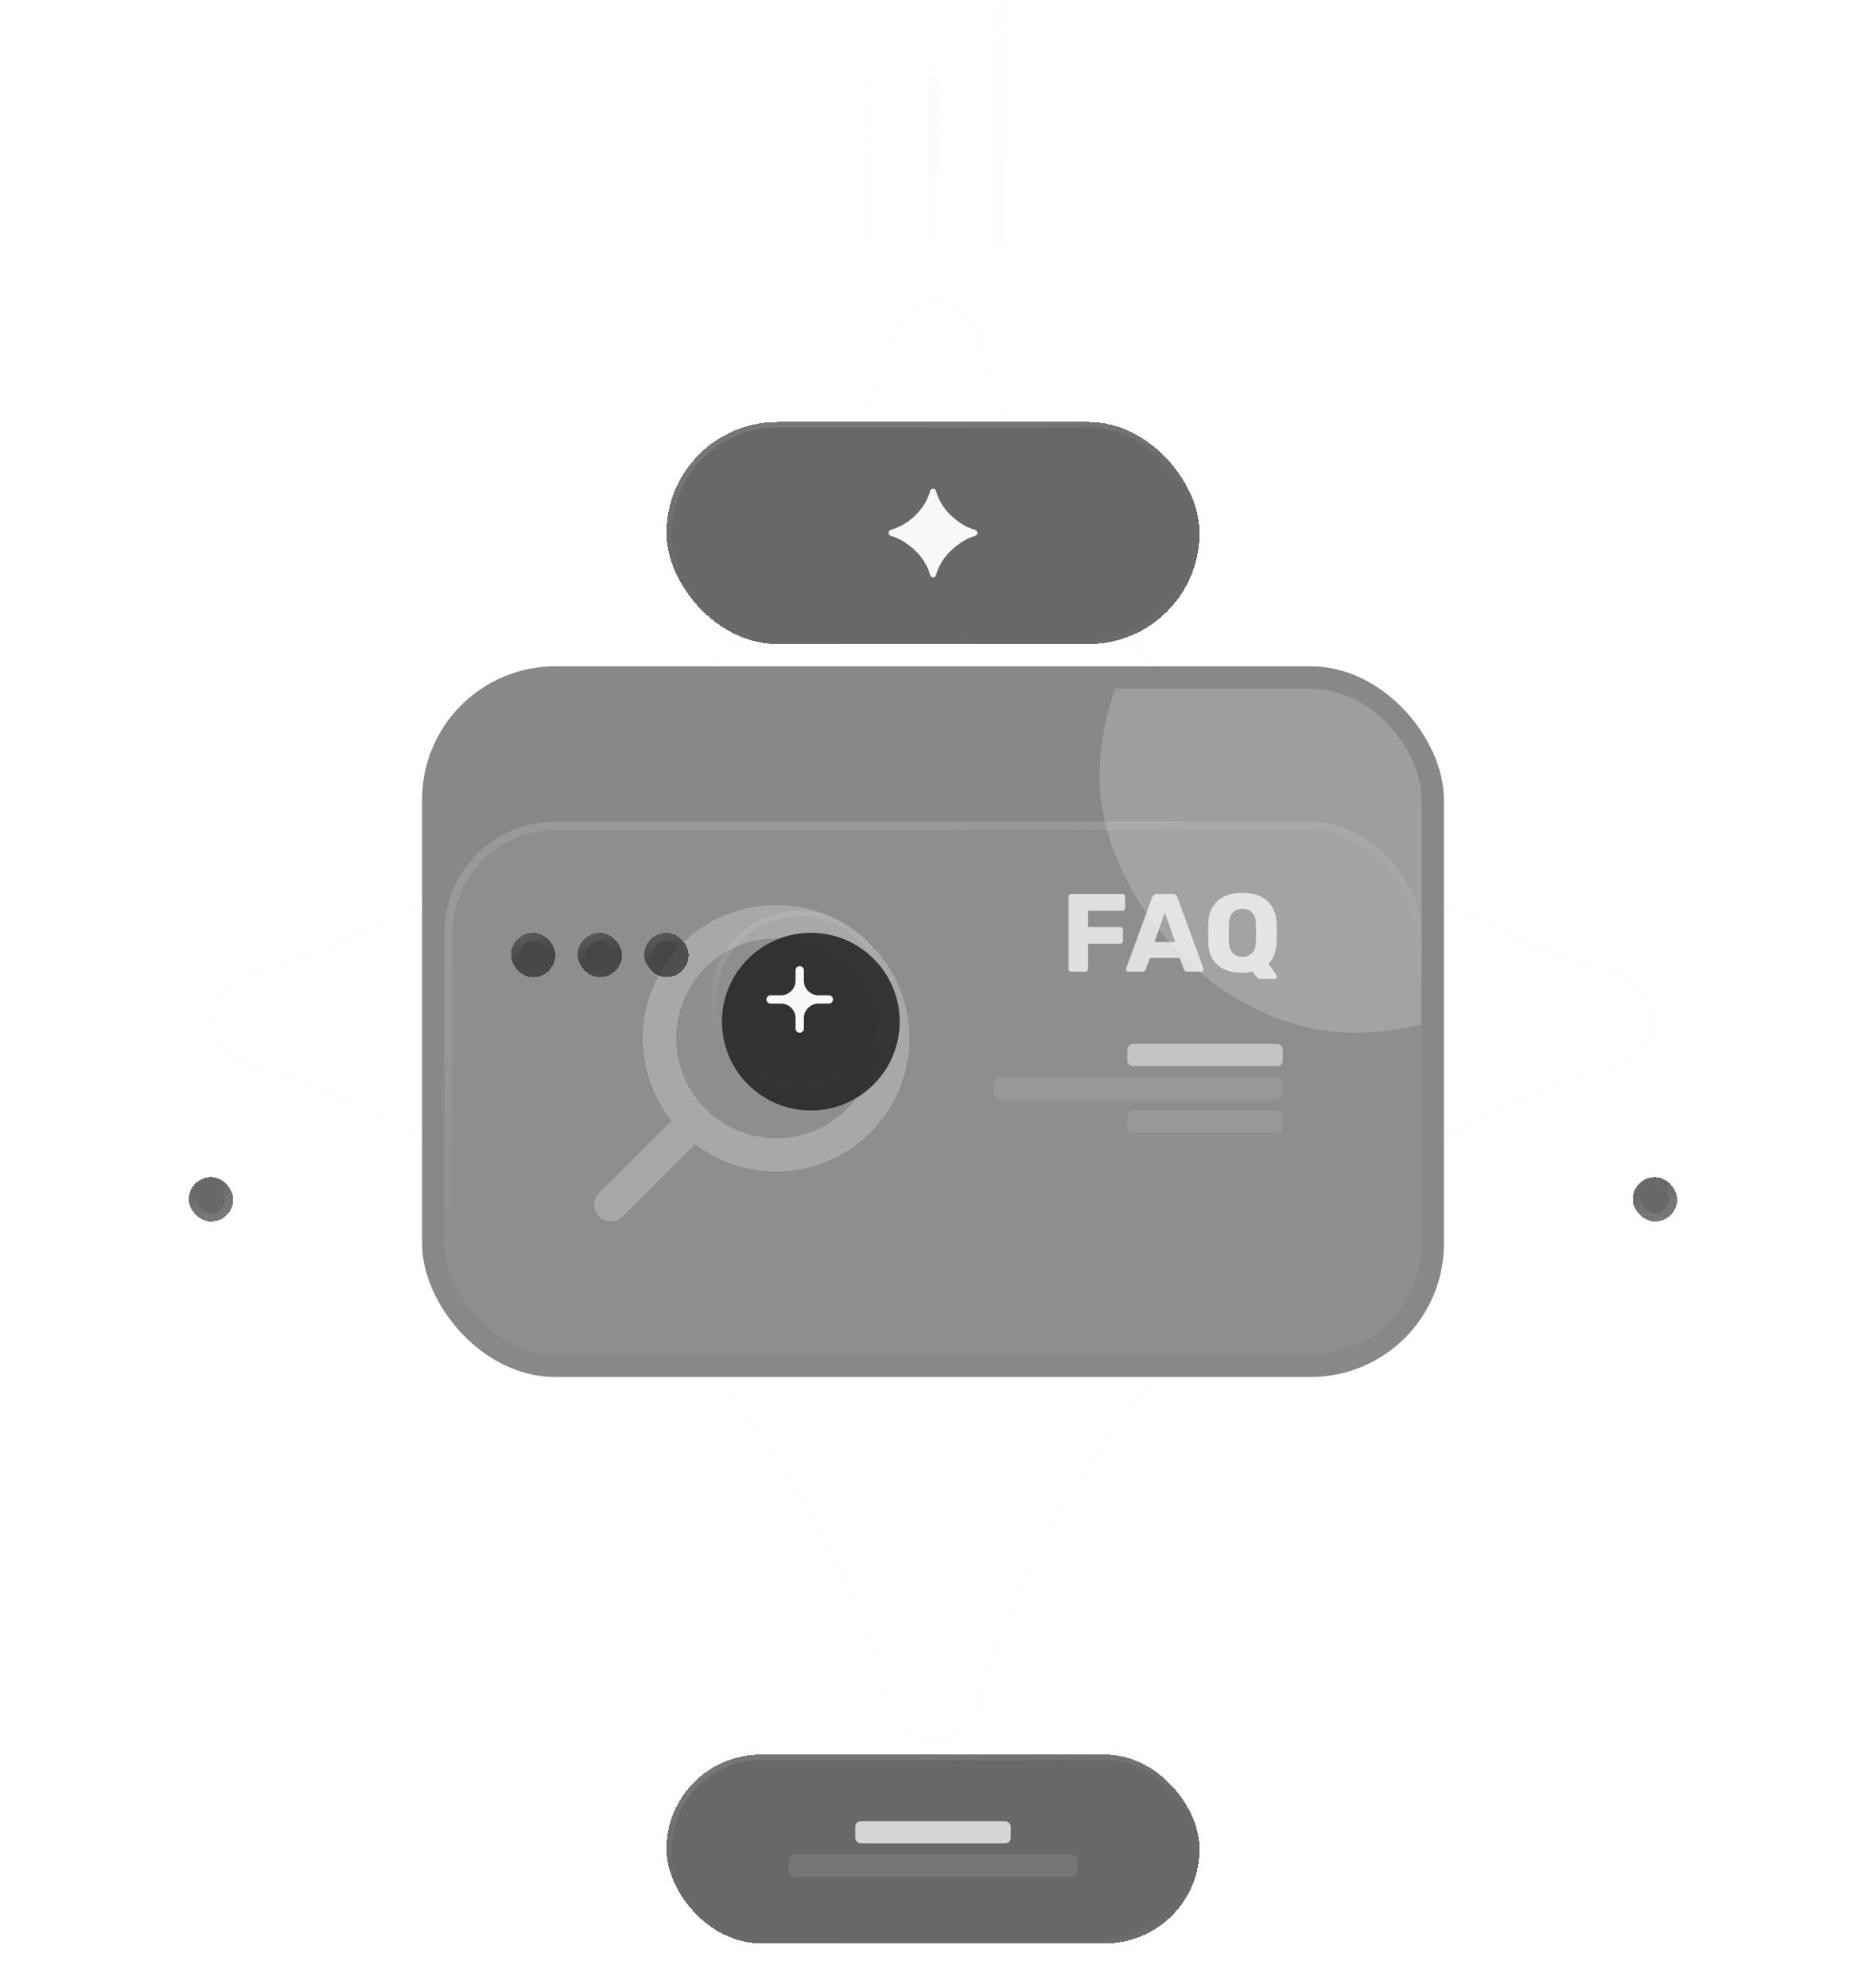 <?xml version="1.0" encoding="utf-8"?>
<svg xmlns="http://www.w3.org/2000/svg" fill="none" height="358" viewBox="0 0 336 358" width="336">
<path d="M93.467 151.911L93.468 151.91C111.346 139.464 126.285 124.525 138.282 107.096L138.283 107.095C148.891 91.575 156.183 76.212 160.146 61.006C161.127 57.242 164.434 54.5 168.287 54.5C172.183 54.5 175.514 57.302 176.472 61.12C178.76 70.238 182.334 79.564 187.19 89.097L187.191 89.1C193.306 100.875 201.115 112.192 210.619 123.053L210.619 123.053L210.626 123.061C220.354 133.695 231.215 143.31 243.204 151.906L243.206 151.908C258.877 163.017 274.819 170.829 291.033 175.335C294.795 176.38 297.5 179.722 297.5 183.594C297.5 187.522 294.713 190.896 290.885 191.946C280.6 194.765 270.023 199.31 259.157 205.572L259.154 205.574C246.031 213.266 233.815 222.428 222.503 233.06C211.191 243.468 201.908 254.448 194.659 266L194.659 266C185.668 280.349 179.577 293.985 176.403 306.911C175.472 310.699 172.185 313.5 168.33 313.5C164.481 313.5 161.199 310.709 160.256 306.932C157.075 294.19 150.991 280.658 142.018 266.34C131.372 249.124 116.204 233.17 96.53 218.47C79.412 205.533 62.278 196.698 45.128 191.982L44.996 192.464L45.128 191.982C41.283 190.925 38.5 187.523 38.5 183.571C38.5 179.696 41.176 176.337 44.929 175.265C61.73 170.468 77.909 162.682 93.467 151.911Z" opacity="0.1" stroke="#F8F8F8"/>
<g filter="url(#filter0_bdi_13_119324)">
<rect fill="#282828" fill-opacity="0.7" height="8" rx="4" shape-rendering="crispEdges" style="mix-blend-mode:luminosity" transform="rotate(180 42 188)" width="8" x="42" y="188"/>
<rect height="6.5" rx="3.25" shape-rendering="crispEdges" stroke="url(#paint0_linear_13_119324)" stroke-opacity="0.25" stroke-width="1.5" transform="rotate(180 41.25 187.25)" width="6.5" x="41.25" y="187.25"/>
</g>
<g filter="url(#filter1_bdi_13_119324)">
<rect fill="#282828" fill-opacity="0.7" height="8" rx="4" shape-rendering="crispEdges" style="mix-blend-mode:luminosity" transform="rotate(180 302 188)" width="8" x="302" y="188"/>
<rect height="6.5" rx="3.25" shape-rendering="crispEdges" stroke="url(#paint1_linear_13_119324)" stroke-opacity="0.25" stroke-width="1.5" transform="rotate(180 301.25 187.25)" width="6.5" x="301.25" y="187.25"/>
</g>
<rect fill="#121212" fill-opacity="0.5" height="128" rx="24" style="mix-blend-mode:luminosity" width="184" x="76" y="120"/>
<g clip-path="url(#clip0_13_119324)">
<g filter="url(#filter2_bd_13_119324)">
<rect fill="#F8F8F8" fill-opacity="0.05" height="120" rx="20" shape-rendering="crispEdges" style="mix-blend-mode:luminosity" width="176" x="80" y="124"/>
<rect height="118.5" rx="19.25" shape-rendering="crispEdges" stroke="url(#paint2_linear_13_119324)" stroke-opacity="0.25" stroke-width="1.5" width="174.5" x="80.75" y="124.75"/>
</g>
<g filter="url(#filter3_f_13_119324)">
<rect fill="#F8F8F8" fill-opacity="0.2" height="92" rx="46" width="92" x="198" y="94"/>
</g>
<path d="M192.9 175C192.753 175 192.633 174.953 192.54 174.86C192.447 174.753 192.4 174.633 192.4 174.5V161.5C192.4 161.353 192.447 161.233 192.54 161.14C192.633 161.047 192.753 161 192.9 161H202.1C202.247 161 202.367 161.047 202.46 161.14C202.553 161.233 202.6 161.353 202.6 161.5V163.52C202.6 163.667 202.553 163.787 202.46 163.88C202.367 163.973 202.247 164.02 202.1 164.02H195.92V166.96H201.7C201.847 166.96 201.967 167.013 202.06 167.12C202.153 167.213 202.2 167.333 202.2 167.48V169.48C202.2 169.613 202.153 169.733 202.06 169.84C201.967 169.933 201.847 169.98 201.7 169.98H195.92V174.5C195.92 174.633 195.873 174.753 195.78 174.86C195.687 174.953 195.567 175 195.42 175H192.9ZM203.182 175C203.075 175 202.975 174.96 202.882 174.88C202.802 174.787 202.762 174.687 202.762 174.58C202.762 174.513 202.769 174.453 202.782 174.4L207.482 161.56C207.522 161.413 207.602 161.287 207.722 161.18C207.855 161.06 208.035 161 208.262 161H211.222C211.449 161 211.622 161.06 211.742 161.18C211.875 161.287 211.962 161.413 212.002 161.56L216.682 174.4C216.709 174.453 216.722 174.513 216.722 174.58C216.722 174.687 216.675 174.787 216.582 174.88C216.502 174.96 216.402 175 216.282 175H213.822C213.622 175 213.469 174.953 213.362 174.86C213.269 174.753 213.209 174.66 213.182 174.58L212.402 172.54H207.062L206.302 174.58C206.275 174.66 206.215 174.753 206.122 174.86C206.029 174.953 205.869 175 205.642 175H203.182ZM207.882 169.66H211.602L209.742 164.38L207.882 169.66ZM226.925 176.3C226.712 176.3 226.545 176.24 226.425 176.12C226.319 176.013 226.232 175.92 226.165 175.84L225.485 174.94C224.965 175.113 224.372 175.2 223.705 175.2C222.479 175.2 221.412 175 220.505 174.6C219.612 174.2 218.905 173.6 218.385 172.8C217.879 171.987 217.605 170.973 217.565 169.76C217.552 169.187 217.545 168.613 217.545 168.04C217.545 167.453 217.552 166.873 217.565 166.3C217.605 165.1 217.885 164.093 218.405 163.28C218.925 162.453 219.639 161.833 220.545 161.42C221.452 161.007 222.505 160.8 223.705 160.8C224.919 160.8 225.979 161.007 226.885 161.42C227.792 161.833 228.505 162.453 229.025 163.28C229.559 164.093 229.839 165.1 229.865 166.3C229.892 166.873 229.905 167.453 229.905 168.04C229.905 168.613 229.892 169.187 229.865 169.76C229.799 171.413 229.319 172.693 228.425 173.6L229.885 175.68C229.899 175.693 229.912 175.72 229.925 175.76C229.939 175.8 229.945 175.84 229.945 175.88C229.959 175.987 229.925 176.08 229.845 176.16C229.765 176.253 229.665 176.3 229.545 176.3H226.925ZM223.705 172.32C224.412 172.32 224.985 172.107 225.425 171.68C225.879 171.253 226.119 170.573 226.145 169.64C226.172 169.053 226.185 168.5 226.185 167.98C226.185 167.46 226.172 166.92 226.145 166.36C226.132 165.733 226.019 165.227 225.805 164.84C225.592 164.44 225.305 164.147 224.945 163.96C224.599 163.773 224.185 163.68 223.705 163.68C223.252 163.68 222.845 163.773 222.485 163.96C222.125 164.147 221.839 164.44 221.625 164.84C221.425 165.227 221.312 165.733 221.285 166.36C221.272 166.92 221.265 167.46 221.265 167.98C221.265 168.5 221.272 169.053 221.285 169.64C221.325 170.573 221.565 171.253 222.005 171.68C222.445 172.107 223.012 172.32 223.705 172.32Z" fill="#F8F8F8" fill-opacity="0.95" opacity="0.8"/>
<rect fill="#F8F8F8" height="4" opacity="0.5" rx="1" width="28" x="203" y="188"/>
<rect fill="#F8F8F8" height="4" opacity="0.1" rx="1" width="52" x="179" y="194"/>
<rect fill="#F8F8F8" height="4" opacity="0.1" rx="1" width="28" x="203" y="200"/>
<g filter="url(#filter4_dd_13_119324)">
<path clip-rule="evenodd" d="M143.757 204C157.012 204 167.757 193.255 167.757 180C167.757 166.745 157.012 156 143.757 156C130.503 156 119.757 166.745 119.757 180C119.757 185.608 121.681 190.767 124.904 194.853L111.879 207.849C110.707 209.021 110.707 210.92 111.879 212.092C113.05 213.263 114.95 213.263 116.121 212.092L129.177 199.065C133.219 202.161 138.273 204 143.757 204ZM161.757 180C161.757 189.941 153.698 198 143.757 198C133.816 198 125.757 189.941 125.757 180C125.757 170.059 133.816 162 143.757 162C153.698 162 161.757 170.059 161.757 180Z" fill="#F8F8F8" fill-opacity="0.25" fill-rule="evenodd" shape-rendering="crispEdges"/>
</g>
<g filter="url(#filter5_i_13_119324)">
<circle cx="144" cy="180" fill="#282828" fill-opacity="0.9" r="16" style="mix-blend-mode:luminosity"/>
</g>
<circle cx="144" cy="180" r="15.5" stroke="url(#paint3_linear_13_119324)" stroke-opacity="0.25"/>
<path clip-rule="evenodd" d="M144.75 174.75C144.75 174.336 144.414 174 144 174V174C143.586 174 143.25 174.336 143.25 174.75V176.625C143.25 178.075 142.075 179.25 140.625 179.25H138.75C138.336 179.25 138 179.586 138 180V180C138 180.414 138.336 180.75 138.75 180.75H140.625C142.075 180.75 143.25 181.925 143.25 183.375V185.25C143.25 185.664 143.586 186 144 186V186C144.414 186 144.75 185.664 144.75 185.25V183.375C144.75 181.925 145.925 180.75 147.375 180.75H149.25C149.664 180.75 150 180.414 150 180V180C150 179.586 149.664 179.25 149.25 179.25H147.375C145.925 179.25 144.75 178.075 144.75 176.625V174.75Z" fill="#F8F8F8" fill-rule="evenodd"/>
</g>
<g filter="url(#filter6_bdi_13_119324)">
<rect fill="#282828" fill-opacity="0.7" height="8" rx="4" shape-rendering="crispEdges" style="mix-blend-mode:luminosity" width="8" x="92" y="136"/>
<rect height="6.5" rx="3.25" shape-rendering="crispEdges" stroke="url(#paint4_linear_13_119324)" stroke-opacity="0.25" stroke-width="1.5" width="6.5" x="92.75" y="136.75"/>
</g>
<g filter="url(#filter7_bdi_13_119324)">
<rect fill="#282828" fill-opacity="0.7" height="8" rx="4" shape-rendering="crispEdges" style="mix-blend-mode:luminosity" width="8" x="104" y="136"/>
<rect height="6.5" rx="3.25" shape-rendering="crispEdges" stroke="url(#paint5_linear_13_119324)" stroke-opacity="0.25" stroke-width="1.5" width="6.5" x="104.75" y="136.75"/>
</g>
<g filter="url(#filter8_bdi_13_119324)">
<rect fill="#282828" fill-opacity="0.7" height="8" rx="4" shape-rendering="crispEdges" style="mix-blend-mode:luminosity" width="8" x="116" y="136"/>
<rect height="6.5" rx="3.25" shape-rendering="crispEdges" stroke="url(#paint6_linear_13_119324)" stroke-opacity="0.25" stroke-width="1.5" width="6.5" x="116.75" y="136.75"/>
</g>
<g filter="url(#filter9_bdi_13_119324)">
<rect fill="#282828" fill-opacity="0.7" height="34" rx="17" shape-rendering="crispEdges" style="mix-blend-mode:luminosity" width="96" x="120" y="284"/>
<rect height="33" rx="16.5" shape-rendering="crispEdges" stroke="url(#paint7_linear_13_119324)" stroke-opacity="0.25" width="95" x="120.5" y="284.5"/>
<rect fill="#F8F8F8" height="4" opacity="0.75" rx="1" width="28" x="154" y="296"/>
<rect fill="#F8F8F8" height="4" opacity="0.1" rx="1" width="52" x="142" y="302"/>
</g>
<g filter="url(#filter10_bdi_13_119324)">
<rect fill="#282828" fill-opacity="0.7" height="40" rx="20" shape-rendering="crispEdges" style="mix-blend-mode:luminosity" width="96" x="120" y="44"/>
<rect height="39" rx="19.5" shape-rendering="crispEdges" stroke="url(#paint8_linear_13_119324)" stroke-opacity="0.25" width="95" x="120.5" y="44.5"/>
<path d="M168.02 72C167.768 72 167.555 71.817 167.494 71.573C167.299 70.792 166.926 69.963 166.375 69.083C165.722 68.028 164.792 67.049 163.583 66.146C162.532 65.352 161.481 64.81 160.431 64.521C160.182 64.453 160 64.232 160 63.974C160 63.721 160.175 63.502 160.418 63.433C161.448 63.139 162.441 62.661 163.396 62C164.493 61.236 165.41 60.319 166.146 59.25C166.797 58.297 167.244 57.355 167.487 56.423C167.551 56.179 167.765 56 168.018 56C168.273 56 168.489 56.183 168.551 56.431C168.691 56.989 168.91 57.561 169.208 58.146C169.583 58.868 170.062 59.562 170.646 60.229C171.243 60.882 171.91 61.472 172.646 62C173.608 62.682 174.586 63.161 175.58 63.437C175.823 63.505 176 63.722 176 63.975C176 64.232 175.818 64.451 175.57 64.519C174.94 64.691 174.292 64.97 173.625 65.354C172.819 65.826 172.069 66.389 171.375 67.042C170.681 67.681 170.111 68.354 169.667 69.062C169.115 69.943 168.741 70.78 168.547 71.571C168.487 71.817 168.273 72 168.02 72Z" fill="#F8F8F8"/>
</g>
<mask height="132" id="mask0_13_119324" maskUnits="userSpaceOnUse" style="mask-type:alpha" width="100" x="118" y="-88">
<rect fill="url(#paint9_linear_13_119324)" height="132" transform="rotate(180 218 44)" width="100" x="218" y="44"/>
</mask>
<g mask="url(#mask0_13_119324)">
<path d="M180 45L180 -22.686C180 -24.808 180.843 -26.843 182.343 -28.343L197.657 -43.657C199.157 -45.157 200 -47.192 200 -49.314L200 -100" stroke="url(#paint10_linear_13_119324)" stroke-width="1.5"/>
<path d="M149 -112L149 -63.753C149 -61.667 149.815 -59.664 151.27 -58.17L165.73 -43.33C167.185 -41.836 168 -39.833 168 -37.747L168 45" opacity="0.25" stroke="url(#paint11_linear_13_119324)" stroke-width="1.5"/>
<path d="M137 -112L137 -18.648C137 -16.331 138.005 -14.127 139.755 -12.608L153.246 -0.892C154.995 0.627 156 2.831 156 5.148L156 45" opacity="0.25" stroke="url(#paint12_linear_13_119324)" stroke-width="1.5"/>
<path d="M168 32L168 14" opacity="0.5" stroke="#F8F8F8" stroke-width="1.5"/>
</g>
<circle cx="284.817" cy="188.817" fill="url(#paint13_linear_13_119324)" opacity="0.5" r="1.817"/>
<circle cx="306.817" cy="191.817" fill="url(#paint14_linear_13_119324)" opacity="0.5" r="1.817"/>
<circle cx="303.574" cy="163.854" fill="url(#paint15_linear_13_119324)" opacity="0.5" r="0.606" transform="rotate(-49.466 303.574 163.854)"/>
<circle cx="290.606" cy="166.028" fill="url(#paint16_linear_13_119324)" opacity="0.5" r="0.606"/>
<circle cx="305.294" cy="213.294" fill="white" fill-opacity="0.15" r="1.653" transform="rotate(55.989 305.294 213.294)"/>
<circle cx="324.211" cy="177.211" fill="url(#paint17_linear_13_119324)" r="1.211"/>
<circle cx="1.946" cy="1.946" fill="url(#paint18_linear_13_119324)" opacity="0.5" r="1.946" transform="matrix(-1 0 0 1 49.92 189.713)"/>
<circle cx="1.946" cy="1.946" fill="url(#paint19_linear_13_119324)" opacity="0.5" r="1.946" transform="matrix(-1 0 0 1 26.364 192.925)"/>
<circle cx="0.649" cy="0.649" fill="url(#paint20_linear_13_119324)" opacity="0.5" r="0.649" transform="matrix(-0.65 -0.76 -0.76 0.65 28.806 165.002)"/>
<circle cx="0.649" cy="0.649" fill="url(#paint21_linear_13_119324)" opacity="0.5" r="0.649" transform="matrix(-1 0 0 1 42.425 166.61)"/>
<circle cx="1.77" cy="1.77" fill="white" fill-opacity="0.15" r="1.77" transform="matrix(-0.559 0.829 0.829 0.559 25.572 215.41)"/>
<circle cx="1.297" cy="1.297" fill="url(#paint22_linear_13_119324)" r="1.297" transform="matrix(-1 0 0 1 7.092 177.935)"/>
<defs>
<filter color-interpolation-filters="sRGB" filterUnits="userSpaceOnUse" height="60" id="filter0_bdi_13_119324" width="32" x="22" y="168">
<feFlood flood-opacity="0" result="BackgroundImageFix"/>
<feGaussianBlur in="BackgroundImageFix" stdDeviation="6"/>
<feComposite in2="SourceAlpha" operator="in" result="effect1_backgroundBlur_13_119324"/>
<feColorMatrix in="SourceAlpha" result="hardAlpha" type="matrix" values="0 0 0 0 0 0 0 0 0 0 0 0 0 0 0 0 0 0 127 0"/>
<feMorphology in="SourceAlpha" operator="erode" radius="16" result="effect2_dropShadow_13_119324"/>
<feOffset dy="32"/>
<feGaussianBlur stdDeviation="12"/>
<feComposite in2="hardAlpha" operator="out"/>
<feColorMatrix type="matrix" values="0 0 0 0 0 0 0 0 0 0 0 0 0 0 0 0 0 0 0.4 0"/>
<feBlend in2="effect1_backgroundBlur_13_119324" mode="multiply" result="effect2_dropShadow_13_119324"/>
<feBlend in="SourceGraphic" in2="effect2_dropShadow_13_119324" mode="normal" result="shape"/>
<feColorMatrix in="SourceAlpha" result="hardAlpha" type="matrix" values="0 0 0 0 0 0 0 0 0 0 0 0 0 0 0 0 0 0 127 0"/>
<feOffset/>
<feGaussianBlur stdDeviation="4"/>
<feComposite in2="hardAlpha" k2="-1" k3="1" operator="arithmetic"/>
<feColorMatrix type="matrix" values="0 0 0 0 0.973 0 0 0 0 0.973 0 0 0 0 0.973 0 0 0 0.25 0"/>
<feBlend in2="shape" mode="normal" result="effect3_innerShadow_13_119324"/>
</filter>
<filter color-interpolation-filters="sRGB" filterUnits="userSpaceOnUse" height="60" id="filter1_bdi_13_119324" width="32" x="282" y="168">
<feFlood flood-opacity="0" result="BackgroundImageFix"/>
<feGaussianBlur in="BackgroundImageFix" stdDeviation="6"/>
<feComposite in2="SourceAlpha" operator="in" result="effect1_backgroundBlur_13_119324"/>
<feColorMatrix in="SourceAlpha" result="hardAlpha" type="matrix" values="0 0 0 0 0 0 0 0 0 0 0 0 0 0 0 0 0 0 127 0"/>
<feMorphology in="SourceAlpha" operator="erode" radius="16" result="effect2_dropShadow_13_119324"/>
<feOffset dy="32"/>
<feGaussianBlur stdDeviation="12"/>
<feComposite in2="hardAlpha" operator="out"/>
<feColorMatrix type="matrix" values="0 0 0 0 0 0 0 0 0 0 0 0 0 0 0 0 0 0 0.4 0"/>
<feBlend in2="effect1_backgroundBlur_13_119324" mode="multiply" result="effect2_dropShadow_13_119324"/>
<feBlend in="SourceGraphic" in2="effect2_dropShadow_13_119324" mode="normal" result="shape"/>
<feColorMatrix in="SourceAlpha" result="hardAlpha" type="matrix" values="0 0 0 0 0 0 0 0 0 0 0 0 0 0 0 0 0 0 127 0"/>
<feOffset/>
<feGaussianBlur stdDeviation="4"/>
<feComposite in2="hardAlpha" k2="-1" k3="1" operator="arithmetic"/>
<feColorMatrix type="matrix" values="0 0 0 0 0.973 0 0 0 0 0.973 0 0 0 0 0.973 0 0 0 0.25 0"/>
<feBlend in2="shape" mode="normal" result="effect3_innerShadow_13_119324"/>
</filter>
<filter color-interpolation-filters="sRGB" filterUnits="userSpaceOnUse" height="200" id="filter2_bd_13_119324" width="240" x="48" y="92">
<feFlood flood-opacity="0" result="BackgroundImageFix"/>
<feGaussianBlur in="BackgroundImageFix" stdDeviation="16"/>
<feComposite in2="SourceAlpha" operator="in" result="effect1_backgroundBlur_13_119324"/>
<feColorMatrix in="SourceAlpha" result="hardAlpha" type="matrix" values="0 0 0 0 0 0 0 0 0 0 0 0 0 0 0 0 0 0 127 0"/>
<feOffset dy="24"/>
<feGaussianBlur stdDeviation="12"/>
<feComposite in2="hardAlpha" operator="out"/>
<feColorMatrix type="matrix" values="0 0 0 0 0 0 0 0 0 0 0 0 0 0 0 0 0 0 0.3 0"/>
<feBlend in2="effect1_backgroundBlur_13_119324" mode="multiply" result="effect2_dropShadow_13_119324"/>
<feBlend in="SourceGraphic" in2="effect2_dropShadow_13_119324" mode="normal" result="shape"/>
</filter>
<filter color-interpolation-filters="sRGB" filterUnits="userSpaceOnUse" height="212" id="filter3_f_13_119324" width="212" x="138" y="34">
<feFlood flood-opacity="0" result="BackgroundImageFix"/>
<feBlend in="SourceGraphic" in2="BackgroundImageFix" mode="normal" result="shape"/>
<feGaussianBlur result="effect1_foregroundBlur_13_119324" stdDeviation="30"/>
</filter>
<filter color-interpolation-filters="sRGB" filterUnits="userSpaceOnUse" height="68.971" id="filter4_dd_13_119324" width="68.757" x="102" y="155">
<feFlood flood-opacity="0" result="BackgroundImageFix"/>
<feColorMatrix in="SourceAlpha" result="hardAlpha" type="matrix" values="0 0 0 0 0 0 0 0 0 0 0 0 0 0 0 0 0 0 127 0"/>
<feOffset dx="-3" dy="5"/>
<feGaussianBlur stdDeviation="3"/>
<feColorMatrix type="matrix" values="0 0 0 0 0 0 0 0 0 0 0 0 0 0 0 0 0 0 0.12 0"/>
<feBlend in2="BackgroundImageFix" mode="normal" result="effect1_dropShadow_13_119324"/>
<feColorMatrix in="SourceAlpha" result="hardAlpha" type="matrix" values="0 0 0 0 0 0 0 0 0 0 0 0 0 0 0 0 0 0 127 0"/>
<feOffset dx="-1" dy="2"/>
<feGaussianBlur stdDeviation="1.5"/>
<feComposite in2="hardAlpha" operator="out"/>
<feColorMatrix type="matrix" values="0 0 0 0 0 0 0 0 0 0 0 0 0 0 0 0 0 0 0.08 0"/>
<feBlend in2="effect1_dropShadow_13_119324" mode="normal" result="effect2_dropShadow_13_119324"/>
<feBlend in="SourceGraphic" in2="effect2_dropShadow_13_119324" mode="normal" result="shape"/>
</filter>
<filter color-interpolation-filters="sRGB" filterUnits="userSpaceOnUse" height="36" id="filter5_i_13_119324" width="34" x="128" y="164">
<feFlood flood-opacity="0" result="BackgroundImageFix"/>
<feBlend in="SourceGraphic" in2="BackgroundImageFix" mode="normal" result="shape"/>
<feColorMatrix in="SourceAlpha" result="hardAlpha" type="matrix" values="0 0 0 0 0 0 0 0 0 0 0 0 0 0 0 0 0 0 127 0"/>
<feOffset dx="2" dy="4"/>
<feGaussianBlur stdDeviation="8"/>
<feComposite in2="hardAlpha" k2="-1" k3="1" operator="arithmetic"/>
<feColorMatrix type="matrix" values="0 0 0 0 0.973 0 0 0 0 0.973 0 0 0 0 0.973 0 0 0 0.06 0"/>
<feBlend in2="shape" mode="normal" result="effect1_innerShadow_13_119324"/>
</filter>
<filter color-interpolation-filters="sRGB" filterUnits="userSpaceOnUse" height="60" id="filter6_bdi_13_119324" width="32" x="80" y="124">
<feFlood flood-opacity="0" result="BackgroundImageFix"/>
<feGaussianBlur in="BackgroundImageFix" stdDeviation="6"/>
<feComposite in2="SourceAlpha" operator="in" result="effect1_backgroundBlur_13_119324"/>
<feColorMatrix in="SourceAlpha" result="hardAlpha" type="matrix" values="0 0 0 0 0 0 0 0 0 0 0 0 0 0 0 0 0 0 127 0"/>
<feMorphology in="SourceAlpha" operator="erode" radius="16" result="effect2_dropShadow_13_119324"/>
<feOffset dy="32"/>
<feGaussianBlur stdDeviation="12"/>
<feComposite in2="hardAlpha" operator="out"/>
<feColorMatrix type="matrix" values="0 0 0 0 0 0 0 0 0 0 0 0 0 0 0 0 0 0 0.4 0"/>
<feBlend in2="effect1_backgroundBlur_13_119324" mode="multiply" result="effect2_dropShadow_13_119324"/>
<feBlend in="SourceGraphic" in2="effect2_dropShadow_13_119324" mode="normal" result="shape"/>
<feColorMatrix in="SourceAlpha" result="hardAlpha" type="matrix" values="0 0 0 0 0 0 0 0 0 0 0 0 0 0 0 0 0 0 127 0"/>
<feOffset/>
<feGaussianBlur stdDeviation="4"/>
<feComposite in2="hardAlpha" k2="-1" k3="1" operator="arithmetic"/>
<feColorMatrix type="matrix" values="0 0 0 0 0.973 0 0 0 0 0.973 0 0 0 0 0.973 0 0 0 0.25 0"/>
<feBlend in2="shape" mode="normal" result="effect3_innerShadow_13_119324"/>
</filter>
<filter color-interpolation-filters="sRGB" filterUnits="userSpaceOnUse" height="60" id="filter7_bdi_13_119324" width="32" x="92" y="124">
<feFlood flood-opacity="0" result="BackgroundImageFix"/>
<feGaussianBlur in="BackgroundImageFix" stdDeviation="6"/>
<feComposite in2="SourceAlpha" operator="in" result="effect1_backgroundBlur_13_119324"/>
<feColorMatrix in="SourceAlpha" result="hardAlpha" type="matrix" values="0 0 0 0 0 0 0 0 0 0 0 0 0 0 0 0 0 0 127 0"/>
<feMorphology in="SourceAlpha" operator="erode" radius="16" result="effect2_dropShadow_13_119324"/>
<feOffset dy="32"/>
<feGaussianBlur stdDeviation="12"/>
<feComposite in2="hardAlpha" operator="out"/>
<feColorMatrix type="matrix" values="0 0 0 0 0 0 0 0 0 0 0 0 0 0 0 0 0 0 0.4 0"/>
<feBlend in2="effect1_backgroundBlur_13_119324" mode="multiply" result="effect2_dropShadow_13_119324"/>
<feBlend in="SourceGraphic" in2="effect2_dropShadow_13_119324" mode="normal" result="shape"/>
<feColorMatrix in="SourceAlpha" result="hardAlpha" type="matrix" values="0 0 0 0 0 0 0 0 0 0 0 0 0 0 0 0 0 0 127 0"/>
<feOffset/>
<feGaussianBlur stdDeviation="4"/>
<feComposite in2="hardAlpha" k2="-1" k3="1" operator="arithmetic"/>
<feColorMatrix type="matrix" values="0 0 0 0 0.973 0 0 0 0 0.973 0 0 0 0 0.973 0 0 0 0.25 0"/>
<feBlend in2="shape" mode="normal" result="effect3_innerShadow_13_119324"/>
</filter>
<filter color-interpolation-filters="sRGB" filterUnits="userSpaceOnUse" height="60" id="filter8_bdi_13_119324" width="32" x="104" y="124">
<feFlood flood-opacity="0" result="BackgroundImageFix"/>
<feGaussianBlur in="BackgroundImageFix" stdDeviation="6"/>
<feComposite in2="SourceAlpha" operator="in" result="effect1_backgroundBlur_13_119324"/>
<feColorMatrix in="SourceAlpha" result="hardAlpha" type="matrix" values="0 0 0 0 0 0 0 0 0 0 0 0 0 0 0 0 0 0 127 0"/>
<feMorphology in="SourceAlpha" operator="erode" radius="16" result="effect2_dropShadow_13_119324"/>
<feOffset dy="32"/>
<feGaussianBlur stdDeviation="12"/>
<feComposite in2="hardAlpha" operator="out"/>
<feColorMatrix type="matrix" values="0 0 0 0 0 0 0 0 0 0 0 0 0 0 0 0 0 0 0.4 0"/>
<feBlend in2="effect1_backgroundBlur_13_119324" mode="multiply" result="effect2_dropShadow_13_119324"/>
<feBlend in="SourceGraphic" in2="effect2_dropShadow_13_119324" mode="normal" result="shape"/>
<feColorMatrix in="SourceAlpha" result="hardAlpha" type="matrix" values="0 0 0 0 0 0 0 0 0 0 0 0 0 0 0 0 0 0 127 0"/>
<feOffset/>
<feGaussianBlur stdDeviation="4"/>
<feComposite in2="hardAlpha" k2="-1" k3="1" operator="arithmetic"/>
<feColorMatrix type="matrix" values="0 0 0 0 0.973 0 0 0 0 0.973 0 0 0 0 0.973 0 0 0 0.25 0"/>
<feBlend in2="shape" mode="normal" result="effect3_innerShadow_13_119324"/>
</filter>
<filter color-interpolation-filters="sRGB" filterUnits="userSpaceOnUse" height="86" id="filter9_bdi_13_119324" width="120" x="108" y="272">
<feFlood flood-opacity="0" result="BackgroundImageFix"/>
<feGaussianBlur in="BackgroundImageFix" stdDeviation="6"/>
<feComposite in2="SourceAlpha" operator="in" result="effect1_backgroundBlur_13_119324"/>
<feColorMatrix in="SourceAlpha" result="hardAlpha" type="matrix" values="0 0 0 0 0 0 0 0 0 0 0 0 0 0 0 0 0 0 127 0"/>
<feMorphology in="SourceAlpha" operator="erode" radius="16" result="effect2_dropShadow_13_119324"/>
<feOffset dy="32"/>
<feGaussianBlur stdDeviation="12"/>
<feComposite in2="hardAlpha" operator="out"/>
<feColorMatrix type="matrix" values="0 0 0 0 0 0 0 0 0 0 0 0 0 0 0 0 0 0 0.4 0"/>
<feBlend in2="effect1_backgroundBlur_13_119324" mode="multiply" result="effect2_dropShadow_13_119324"/>
<feBlend in="SourceGraphic" in2="effect2_dropShadow_13_119324" mode="normal" result="shape"/>
<feColorMatrix in="SourceAlpha" result="hardAlpha" type="matrix" values="0 0 0 0 0 0 0 0 0 0 0 0 0 0 0 0 0 0 127 0"/>
<feOffset/>
<feGaussianBlur stdDeviation="4"/>
<feComposite in2="hardAlpha" k2="-1" k3="1" operator="arithmetic"/>
<feColorMatrix type="matrix" values="0 0 0 0 0.973 0 0 0 0 0.973 0 0 0 0 0.973 0 0 0 0.25 0"/>
<feBlend in2="shape" mode="normal" result="effect3_innerShadow_13_119324"/>
</filter>
<filter color-interpolation-filters="sRGB" filterUnits="userSpaceOnUse" height="92" id="filter10_bdi_13_119324" width="120" x="108" y="32">
<feFlood flood-opacity="0" result="BackgroundImageFix"/>
<feGaussianBlur in="BackgroundImageFix" stdDeviation="6"/>
<feComposite in2="SourceAlpha" operator="in" result="effect1_backgroundBlur_13_119324"/>
<feColorMatrix in="SourceAlpha" result="hardAlpha" type="matrix" values="0 0 0 0 0 0 0 0 0 0 0 0 0 0 0 0 0 0 127 0"/>
<feMorphology in="SourceAlpha" operator="erode" radius="16" result="effect2_dropShadow_13_119324"/>
<feOffset dy="32"/>
<feGaussianBlur stdDeviation="12"/>
<feComposite in2="hardAlpha" operator="out"/>
<feColorMatrix type="matrix" values="0 0 0 0 0 0 0 0 0 0 0 0 0 0 0 0 0 0 0.4 0"/>
<feBlend in2="effect1_backgroundBlur_13_119324" mode="multiply" result="effect2_dropShadow_13_119324"/>
<feBlend in="SourceGraphic" in2="effect2_dropShadow_13_119324" mode="normal" result="shape"/>
<feColorMatrix in="SourceAlpha" result="hardAlpha" type="matrix" values="0 0 0 0 0 0 0 0 0 0 0 0 0 0 0 0 0 0 127 0"/>
<feOffset/>
<feGaussianBlur stdDeviation="4"/>
<feComposite in2="hardAlpha" k2="-1" k3="1" operator="arithmetic"/>
<feColorMatrix type="matrix" values="0 0 0 0 0.973 0 0 0 0 0.973 0 0 0 0 0.973 0 0 0 0.25 0"/>
<feBlend in2="shape" mode="normal" result="effect3_innerShadow_13_119324"/>
</filter>
<linearGradient gradientUnits="userSpaceOnUse" id="paint0_linear_13_119324" x1="46" x2="49.48" y1="188" y2="196.785">
<stop stop-color="white" stop-opacity="0.4"/>
<stop offset="0.4" stop-color="white" stop-opacity="0.01"/>
<stop offset="0.6" stop-color="white" stop-opacity="0.01"/>
<stop offset="1" stop-color="white" stop-opacity="0.1"/>
</linearGradient>
<linearGradient gradientUnits="userSpaceOnUse" id="paint1_linear_13_119324" x1="306" x2="309.48" y1="188" y2="196.785">
<stop stop-color="white" stop-opacity="0.4"/>
<stop offset="0.4" stop-color="white" stop-opacity="0.01"/>
<stop offset="0.6" stop-color="white" stop-opacity="0.01"/>
<stop offset="1" stop-color="white" stop-opacity="0.1"/>
</linearGradient>
<linearGradient gradientUnits="userSpaceOnUse" id="paint2_linear_13_119324" x1="168" x2="206.378" y1="124" y2="266.089">
<stop stop-color="white" stop-opacity="0.4"/>
<stop offset="0.4" stop-color="white" stop-opacity="0.01"/>
<stop offset="0.6" stop-color="white" stop-opacity="0.01"/>
<stop offset="1" stop-color="white" stop-opacity="0.1"/>
</linearGradient>
<linearGradient gradientUnits="userSpaceOnUse" id="paint3_linear_13_119324" x1="144" x2="157.921" y1="164" y2="199.14">
<stop stop-color="white" stop-opacity="0.4"/>
<stop offset="0.4" stop-color="white" stop-opacity="0.01"/>
<stop offset="0.6" stop-color="white" stop-opacity="0.01"/>
<stop offset="1" stop-color="white" stop-opacity="0.1"/>
</linearGradient>
<linearGradient gradientUnits="userSpaceOnUse" id="paint4_linear_13_119324" x1="96" x2="99.48" y1="136" y2="144.785">
<stop stop-color="white" stop-opacity="0.4"/>
<stop offset="0.4" stop-color="white" stop-opacity="0.01"/>
<stop offset="0.6" stop-color="white" stop-opacity="0.01"/>
<stop offset="1" stop-color="white" stop-opacity="0.1"/>
</linearGradient>
<linearGradient gradientUnits="userSpaceOnUse" id="paint5_linear_13_119324" x1="108" x2="111.48" y1="136" y2="144.785">
<stop stop-color="white" stop-opacity="0.4"/>
<stop offset="0.4" stop-color="white" stop-opacity="0.01"/>
<stop offset="0.6" stop-color="white" stop-opacity="0.01"/>
<stop offset="1" stop-color="white" stop-opacity="0.1"/>
</linearGradient>
<linearGradient gradientUnits="userSpaceOnUse" id="paint6_linear_13_119324" x1="120" x2="123.48" y1="136" y2="144.785">
<stop stop-color="white" stop-opacity="0.4"/>
<stop offset="0.4" stop-color="white" stop-opacity="0.01"/>
<stop offset="0.6" stop-color="white" stop-opacity="0.01"/>
<stop offset="1" stop-color="white" stop-opacity="0.1"/>
</linearGradient>
<linearGradient gradientUnits="userSpaceOnUse" id="paint7_linear_13_119324" x1="168" x2="173.943" y1="284" y2="326.362">
<stop stop-color="white" stop-opacity="0.4"/>
<stop offset="0.4" stop-color="white" stop-opacity="0.01"/>
<stop offset="0.6" stop-color="white" stop-opacity="0.01"/>
<stop offset="1" stop-color="white" stop-opacity="0.1"/>
</linearGradient>
<linearGradient gradientUnits="userSpaceOnUse" id="paint8_linear_13_119324" x1="168" x2="176.166" y1="44" y2="93.47">
<stop stop-color="white" stop-opacity="0.4"/>
<stop offset="0.4" stop-color="white" stop-opacity="0.01"/>
<stop offset="0.6" stop-color="white" stop-opacity="0.01"/>
<stop offset="1" stop-color="white" stop-opacity="0.1"/>
</linearGradient>
<linearGradient gradientUnits="userSpaceOnUse" id="paint9_linear_13_119324" x1="268" x2="268" y1="44" y2="176">
<stop offset="0.391" stop-color="#D9D9D9"/>
<stop offset="1" stop-color="#737373" stop-opacity="0"/>
</linearGradient>
<linearGradient gradientUnits="userSpaceOnUse" id="paint10_linear_13_119324" x1="180" x2="241.638" y1="-100" y2="-83.543">
<stop stop-color="#F8F8F8" stop-opacity="0"/>
<stop offset="0.452" stop-color="#F8F8F8" stop-opacity="0.2"/>
<stop offset="1" stop-color="#F8F8F8" stop-opacity="0.8"/>
</linearGradient>
<linearGradient gradientUnits="userSpaceOnUse" id="paint11_linear_13_119324" x1="149" x2="202.838" y1="-45.5" y2="-23.62">
<stop stop-color="#F8F8F8" stop-opacity="0.8"/>
<stop offset="0.548" stop-color="#F8F8F8" stop-opacity="0.2"/>
<stop offset="1" stop-color="#F8F8F8" stop-opacity="0.8"/>
</linearGradient>
<linearGradient gradientUnits="userSpaceOnUse" id="paint12_linear_13_119324" x1="137" x2="190.838" y1="-45.5" y2="-23.62">
<stop stop-color="#F8F8F8" stop-opacity="0"/>
<stop offset="0.548" stop-color="#F8F8F8" stop-opacity="0.2"/>
<stop offset="1" stop-color="#F8F8F8" stop-opacity="0.8"/>
</linearGradient>
<linearGradient gradientUnits="userSpaceOnUse" id="paint13_linear_13_119324" x1="286.028" x2="283" y1="187" y2="191.24">
<stop stop-color="white" stop-opacity="0.3"/>
<stop offset="0.827" stop-color="white" stop-opacity="0"/>
</linearGradient>
<linearGradient gradientUnits="userSpaceOnUse" id="paint14_linear_13_119324" x1="308.028" x2="305" y1="190" y2="194.24">
<stop stop-color="white" stop-opacity="0.3"/>
<stop offset="0.827" stop-color="white" stop-opacity="0"/>
</linearGradient>
<linearGradient gradientUnits="userSpaceOnUse" id="paint15_linear_13_119324" x1="303.977" x2="303.271" y1="162.844" y2="164.359">
<stop offset="0.173" stop-color="white" stop-opacity="0"/>
<stop offset="1" stop-color="white" stop-opacity="0.3"/>
</linearGradient>
<linearGradient gradientUnits="userSpaceOnUse" id="paint16_linear_13_119324" x1="291.009" x2="290.303" y1="165.019" y2="166.533">
<stop offset="0.173" stop-color="white" stop-opacity="0"/>
<stop offset="1" stop-color="white" stop-opacity="0.3"/>
</linearGradient>
<linearGradient gradientUnits="userSpaceOnUse" id="paint17_linear_13_119324" x1="325.019" x2="323.606" y1="175.192" y2="178.221">
<stop stop-color="white" stop-opacity="0.3"/>
<stop offset="0.827" stop-color="white" stop-opacity="0"/>
</linearGradient>
<linearGradient gradientUnits="userSpaceOnUse" id="paint18_linear_13_119324" x1="3.243" x2="-9.98582e-08" y1="9.34157e-08" y2="4.54">
<stop stop-color="white" stop-opacity="0.3"/>
<stop offset="0.827" stop-color="white" stop-opacity="0"/>
</linearGradient>
<linearGradient gradientUnits="userSpaceOnUse" id="paint19_linear_13_119324" x1="3.243" x2="-9.98582e-08" y1="9.34157e-08" y2="4.54">
<stop stop-color="white" stop-opacity="0.3"/>
<stop offset="0.827" stop-color="white" stop-opacity="0"/>
</linearGradient>
<linearGradient gradientUnits="userSpaceOnUse" id="paint20_linear_13_119324" x1="1.081" x2="0.324" y1="-0.432" y2="1.189">
<stop offset="0.173" stop-color="white" stop-opacity="0"/>
<stop offset="1" stop-color="white" stop-opacity="0.3"/>
</linearGradient>
<linearGradient gradientUnits="userSpaceOnUse" id="paint21_linear_13_119324" x1="1.081" x2="0.324" y1="-0.432" y2="1.189">
<stop offset="0.173" stop-color="white" stop-opacity="0"/>
<stop offset="1" stop-color="white" stop-opacity="0.3"/>
</linearGradient>
<linearGradient gradientUnits="userSpaceOnUse" id="paint22_linear_13_119324" x1="2.162" x2="0.649" y1="-0.865" y2="2.378">
<stop stop-color="white" stop-opacity="0.3"/>
<stop offset="0.827" stop-color="white" stop-opacity="0"/>
</linearGradient>
<clipPath id="clip0_13_119324">
<rect fill="white" height="120" rx="20" width="176" x="80" y="124"/>
</clipPath>
</defs>
</svg>